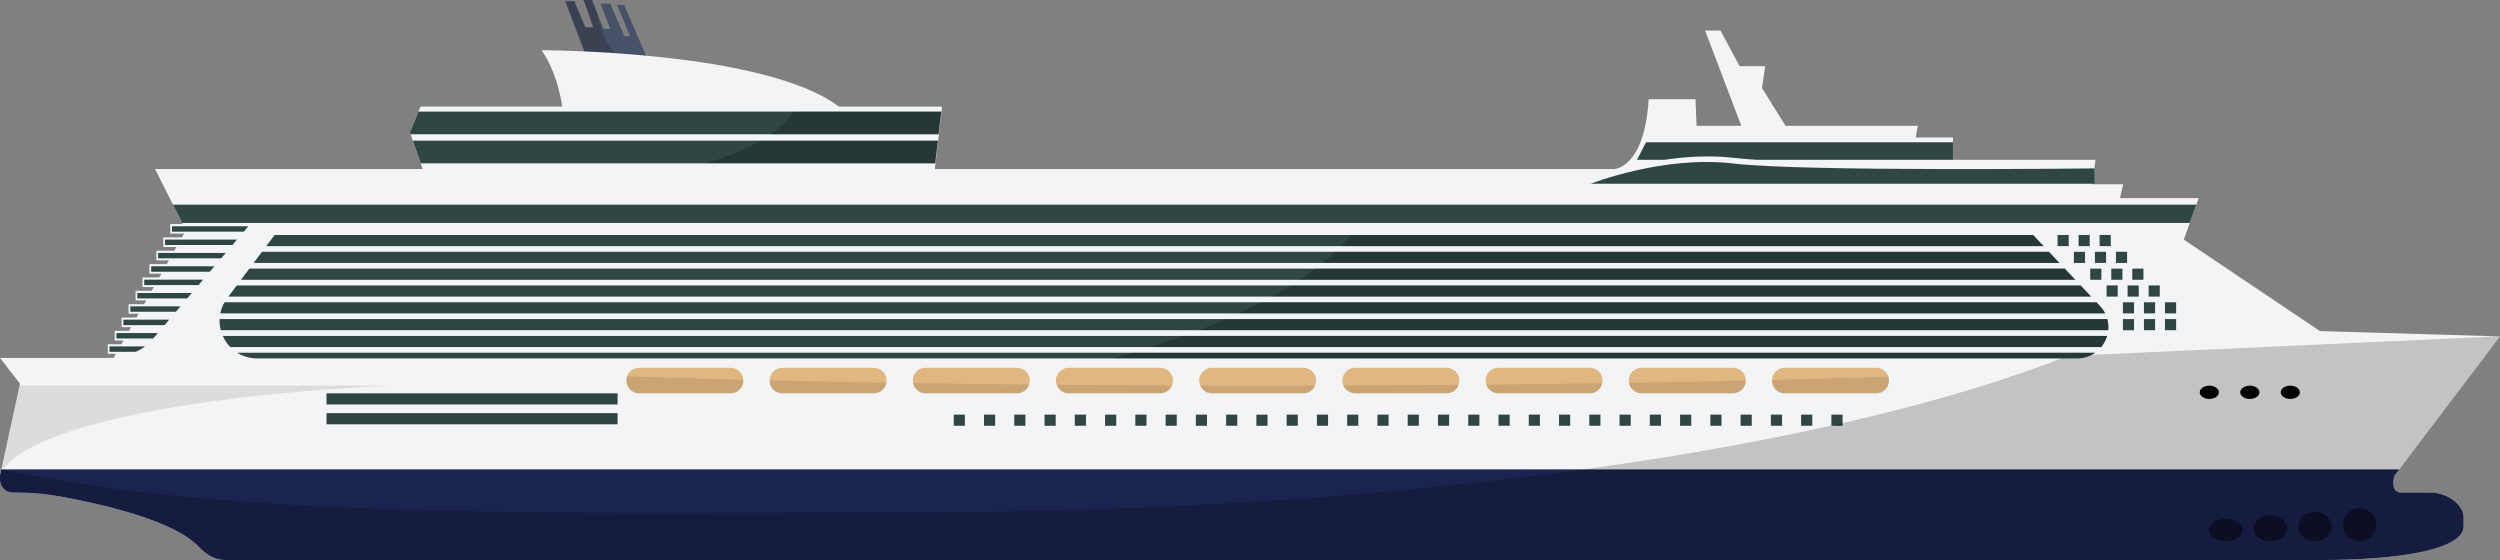 <?xml version="1.0" encoding="utf-8"?>
<!-- Generator: Adobe Illustrator 23.0.6, SVG Export Plug-In . SVG Version: 6.00 Build 0)  -->
<svg version="1.1" id="Oasis_Profile_Layer" xmlns="http://www.w3.org/2000/svg" xmlns:xlink="http://www.w3.org/1999/xlink"
	 x="0px" y="0px" viewBox="0 0 3600 806.48" enable-background="new 0 0 3600 806.48" xml:space="preserve">
<rect x="0" y="0" width="3600" height="806.48" fill="#808080" stroke="none"/>
<polygon fill="#475167" points="814.01,2.04 843.29,78.64 934.52,89.87 898.77,7.15 888.56,7.15 907.29,52.09 899.11,52.09 
	878.69,5.11 864.73,5.11 878.69,41.53 868.82,41.53 852.48,0 840.56,0 854.18,39.49 842.94,39.49 826.94,1.7 "/>
<path opacity="0.2" d="M860.11,19.4L852.48,0h-11.91l13.62,39.49h-11.23l-16-37.79l-12.94,0.34l29.28,76.6l48.59,5.98
	C875.4,66.92,864.03,44.4,860.11,19.4z"/>
<path fill="#F2F4F6" d="M3498.96,709.28h-43.32c-14.55-3.24-7.66-24.17-7.66-24.17L3600,484.43l-259.25-7.66l-196.08-131.74
	l21.45-59.74h-113.36l4.6-19.91h-44.43l4.6-35.23h-205.28v-32.17h-53.62l3.06-16.85h-190.51l-33.92-54.38l4.6-31.4h-36.77
	L2477.52,44h-22.21l52.19,137.11h-64.44l-1.53-38.3h-67.4c-6.19,100.02-49.79,100.65-49.79,100.65H1346.2l10.3-90h-148.54
	c-107.3-81.12-428.27-81.12-428.27-81.12s21.27,25.88,29.94,81.12H605.6l-15.32,37.04l18.38,52.96H223.31l39.85,79.18h-17.98v13.79
	h19.89l-3.08,5.44h-26.8v13.79h18.98l-3.08,5.44h-25.9v13.79h18.08l-3.08,5.44h-24.99v13.79h17.17l-3.08,5.44h-24.09v13.79h16.27
	l-3.08,5.44h-23.19v13.79h15.37l-3.08,5.44h-22.28v13.79h14.46l-3.08,5.44h-21.38v13.79h13.56l-3.08,5.44h-20.47v13.79h12.65
	l-3.08,5.44h-19.57v13.79h11.75l-3.37,5.93H0l28.75,37.04L0.43,683.11l-0.43,0v7.88c0,10.1,8.19,18.29,18.29,18.29h4.84
	c21.57,0,43.08,1.93,64.3,5.78c55.88,10.14,161.98,33.73,198.25,71.7l0,0c9.88,10.94,23.06,19.71,39.08,19.71h3015.23
	c117.96,0,207.57-15.67,207.57-48.6v-13.09C3547.56,728,3525.8,709.28,3498.96,709.28z"/>
<path fill="#1B234F" d="M3454.91,675.97H1.98l-1.55,7.13l-0.43,0v7.88c0,10.1,8.19,18.29,18.29,18.29h4.84
	c21.57,0,43.08,1.93,64.3,5.78c55.88,10.14,161.98,33.73,198.25,71.7l0,0c9.88,10.94,23.06,19.71,39.08,19.71h3015.23
	c117.96,0,207.57-15.67,207.57-48.6v-13.09c0-16.79-21.76-35.51-48.6-35.51h-43.32c-14.55-3.24-7.66-24.17-7.66-24.17
	L3454.91,675.97z"/>
<g>
	<polygon fill="#2F4644" points="292.45,402.69 207.68,402.69 207.68,410.48 285.85,410.48 	"/>
	<polygon fill="#2F4644" points="308.74,383.47 217.68,383.47 217.68,391.26 302.14,391.26 	"/>
	<polygon fill="#2F4644" points="341.32,345.03 237.68,345.03 237.68,352.81 334.72,352.81 	"/>
	<polygon fill="#2F4644" points="357.61,325.8 247.68,325.8 247.68,333.59 351.01,333.59 	"/>
	<polygon fill="#2F4644" points="325.03,364.25 227.68,364.25 227.68,372.04 318.43,372.04 	"/>
	<path fill="#2F4644" d="M208.92,498.81h-51.24v7.79h37.85C200.27,504.54,204.77,501.94,208.92,498.81z"/>
	<polygon fill="#2F4644" points="276.16,421.92 197.68,421.92 197.68,429.7 269.56,429.7 	"/>
	<polygon fill="#2F4644" points="227.29,479.58 167.68,479.58 167.68,487.37 220.69,487.37 	"/>
	<polygon fill="#2F4644" points="259.87,441.14 187.68,441.14 187.68,448.92 253.27,448.92 	"/>
	<polygon fill="#2F4644" points="243.58,460.36 177.68,460.36 177.68,468.15 236.98,468.15 	"/>
</g>
<polygon fill="#2F4644" points="1351.52,193.36 1355.42,160.68 602.62,160.68 590.29,190.49 591.28,193.36 "/>
<polygon fill="#2F4644" points="594.47,202.55 605.81,235.23 1346.7,235.23 1350.61,202.55 "/>
<path fill="#2F4644" d="M2290.63,264.6h725.28v-22.12c0,0-421.02,4.92-519.24-6.98C2395.56,223.23,2290.63,264.6,2290.63,264.6z"/>
<g>
	<rect x="2962.88" y="338.38" fill="#2F4644" width="16.05" height="16.05"/>
	<rect x="2993.17" y="338.38" fill="#2F4644" width="16.05" height="16.05"/>
	<rect x="3023.46" y="338.38" fill="#2F4644" width="16.05" height="16.05"/>
</g>
<g>
	<rect x="2986.41" y="362.6" fill="#2F4644" width="16.05" height="16.05"/>
	<rect x="3016.69" y="362.6" fill="#2F4644" width="16.05" height="16.05"/>
	<rect x="3046.98" y="362.6" fill="#2F4644" width="16.05" height="16.05"/>
</g>
<g>
	<rect x="3009.93" y="386.82" fill="#2F4644" width="16.05" height="16.05"/>
	<rect x="3040.22" y="386.82" fill="#2F4644" width="16.05" height="16.05"/>
	<rect x="3070.51" y="386.82" fill="#2F4644" width="16.05" height="16.05"/>
</g>
<g>
	<rect x="3033.46" y="411.04" fill="#2F4644" width="16.05" height="16.05"/>
	<rect x="3063.75" y="411.04" fill="#2F4644" width="16.05" height="16.05"/>
	<rect x="3094.03" y="411.04" fill="#2F4644" width="16.05" height="16.05"/>
</g>
<g>
	<rect x="3056.98" y="435.26" fill="#2F4644" width="16.05" height="16.05"/>
	<rect x="3087.27" y="435.26" fill="#2F4644" width="16.05" height="16.05"/>
	<rect x="3117.56" y="435.26" fill="#2F4644" width="16.05" height="16.05"/>
</g>
<g>
	<rect x="3056.98" y="459.48" fill="#2F4644" width="16.05" height="16.05"/>
	<rect x="3087.27" y="459.48" fill="#2F4644" width="16.05" height="16.05"/>
	<rect x="3117.56" y="459.48" fill="#2F4644" width="16.05" height="16.05"/>
</g>
<path fill="#E0B780" d="M1464.49,566.38h-131.74c-10.15,0-18.38-8.23-18.38-18.38v0c0-10.15,8.23-18.38,18.38-18.38h131.74
	c10.15,0,18.38,8.23,18.38,18.38v0C1482.88,558.15,1474.65,566.38,1464.49,566.38z"/>
<path fill="#E0B780" d="M1670.7,566.38h-131.74c-10.15,0-18.38-8.23-18.38-18.38v0c0-10.15,8.23-18.38,18.38-18.38h131.74
	c10.15,0,18.38,8.23,18.38,18.38v0C1689.08,558.15,1680.85,566.38,1670.7,566.38z"/>
<path fill="#E0B780" d="M2495.53,566.38h-131.74c-10.15,0-18.38-8.23-18.38-18.38v0c0-10.15,8.23-18.38,18.38-18.38h131.74
	c10.15,0,18.38,8.23,18.38,18.38v0C2513.91,558.15,2505.68,566.38,2495.53,566.38z"/>
<path fill="#E0B780" d="M2289.32,566.38h-131.74c-10.15,0-18.38-8.23-18.38-18.38v0c0-10.15,8.23-18.38,18.38-18.38h131.74
	c10.15,0,18.38,8.23,18.38,18.38v0C2307.7,558.15,2299.47,566.38,2289.32,566.38z"/>
<path fill="#E0B780" d="M2083.11,566.38h-131.74c-10.15,0-18.38-8.23-18.38-18.38v0c0-10.15,8.23-18.38,18.38-18.38h131.74
	c10.15,0,18.38,8.23,18.38,18.38v0C2101.5,558.15,2093.26,566.38,2083.11,566.38z"/>
<path fill="#E0B780" d="M1876.91,566.38h-131.74c-10.15,0-18.38-8.23-18.38-18.38v0c0-10.15,8.23-18.38,18.38-18.38h131.74
	c10.15,0,18.38,8.23,18.38,18.38v0C1895.29,558.15,1887.06,566.38,1876.91,566.38z"/>
<path fill="#E0B780" d="M2701.73,566.38h-131.74c-10.15,0-18.38-8.23-18.38-18.38v0c0-10.15,8.23-18.38,18.38-18.38h131.74
	c10.15,0,18.38,8.23,18.38,18.38v0C2720.11,558.15,2711.88,566.38,2701.73,566.38z"/>
<path fill="#E0B780" d="M1258.29,566.38h-131.74c-10.15,0-18.38-8.23-18.38-18.38v0c0-10.15,8.23-18.38,18.38-18.38h131.74
	c10.15,0,18.38,8.23,18.38,18.38v0C1276.67,558.15,1268.44,566.38,1258.29,566.38z"/>
<path fill="#E0B780" d="M1052.08,566.38H920.33c-10.15,0-18.38-8.23-18.38-18.38v0c0-10.15,8.23-18.38,18.38-18.38h131.74
	c10.15,0,18.38,8.23,18.38,18.38v0C1070.46,558.15,1062.23,566.38,1052.08,566.38z"/>
<rect x="2550.06" y="597.06" fill="#2F4644" width="16.05" height="16.05"/>
<rect x="2593.64" y="597.06" fill="#2F4644" width="16.05" height="16.05"/>
<rect x="2637.22" y="597.06" fill="#2F4644" width="16.05" height="16.05"/>
<rect x="2506.48" y="597.06" fill="#2F4644" width="16.05" height="16.05"/>
<rect x="2462.9" y="597.06" fill="#2F4644" width="16.05" height="16.05"/>
<rect x="2419.32" y="597.06" fill="#2F4644" width="16.05" height="16.05"/>
<rect x="2375.74" y="597.06" fill="#2F4644" width="16.05" height="16.05"/>
<rect x="2332.16" y="597.06" fill="#2F4644" width="16.05" height="16.05"/>
<rect x="2288.58" y="597.06" fill="#2F4644" width="16.05" height="16.05"/>
<rect x="2245" y="597.06" fill="#2F4644" width="16.05" height="16.05"/>
<rect x="2201.42" y="597.06" fill="#2F4644" width="16.05" height="16.05"/>
<rect x="2157.84" y="597.06" fill="#2F4644" width="16.05" height="16.05"/>
<rect x="2114.26" y="597.06" fill="#2F4644" width="16.05" height="16.05"/>
<rect x="2070.68" y="597.06" fill="#2F4644" width="16.05" height="16.05"/>
<rect x="2027.1" y="597.06" fill="#2F4644" width="16.05" height="16.05"/>
<rect x="1983.52" y="597.06" fill="#2F4644" width="16.05" height="16.05"/>
<rect x="1939.94" y="597.06" fill="#2F4644" width="16.05" height="16.05"/>
<rect x="1896.36" y="597.06" fill="#2F4644" width="16.05" height="16.05"/>
<rect x="1852.78" y="597.06" fill="#2F4644" width="16.05" height="16.05"/>
<rect x="1809.2" y="597.06" fill="#2F4644" width="16.05" height="16.05"/>
<rect x="1765.62" y="597.06" fill="#2F4644" width="16.05" height="16.05"/>
<rect x="1722.04" y="597.06" fill="#2F4644" width="16.05" height="16.05"/>
<rect x="1678.46" y="597.06" fill="#2F4644" width="16.05" height="16.05"/>
<rect x="1634.88" y="597.06" fill="#2F4644" width="16.05" height="16.05"/>
<rect x="1591.3" y="597.06" fill="#2F4644" width="16.05" height="16.05"/>
<rect x="1547.72" y="597.06" fill="#2F4644" width="16.05" height="16.05"/>
<rect x="1504.14" y="597.06" fill="#2F4644" width="16.05" height="16.05"/>
<rect x="1460.56" y="597.06" fill="#2F4644" width="16.05" height="16.05"/>
<rect x="1416.98" y="597.06" fill="#2F4644" width="16.05" height="16.05"/>
<rect x="1373.4" y="597.06" fill="#2F4644" width="16.05" height="16.05"/>
<rect x="470.18" y="566.38" fill="#2F4644" width="419.14" height="16.05"/>
<rect x="470.18" y="594.93" fill="#2F4644" width="419.14" height="16.05"/>
<ellipse cx="3181.43" cy="564.91" rx="13.79" ry="9.57"/>
<ellipse cx="3298.03" cy="564.91" rx="13.79" ry="9.57"/>
<ellipse cx="3239.73" cy="564.91" rx="13.79" ry="9.57"/>
<path opacity="0.2" d="M3600,484.43l-2.98-0.09l-619.53,28.2c-339.74,134.93-959.4,225.23-1667.5,225.23
	c-497.84,0-964.14,11.61-1308.01-61.79l-1.55,7.13l-0.43,0v7.88c0,10.1,8.19,18.29,18.29,18.29h4.84c21.57,0,43.08,1.93,64.3,5.78
	c55.88,10.14,161.98,33.73,198.25,71.7l0,0c9.88,10.94,23.06,19.71,39.08,19.71h3015.23c117.96,0,207.57-15.67,207.57-48.6v-13.09
	c0-16.79-21.76-35.51-48.6-35.51h-43.32c-14.55-3.24-7.66-24.17-7.66-24.17L3600,484.43z"/>
<circle opacity="0.45" cx="3397.86" cy="755.71" r="24.09"/>
<ellipse opacity="0.45" cx="3333.53" cy="758.49" rx="24.09" ry="21.3"/>
<ellipse opacity="0.45" cx="3269.19" cy="760.79" rx="24.09" ry="19"/>
<ellipse opacity="0.45" cx="3204.86" cy="763.47" rx="24.09" ry="16.32"/>
<g opacity="0.1">
	<path d="M1521.64,554.09c2.52,7.15,9.3,12.29,17.32,12.29h131.74c7.63,0,14.15-4.66,16.93-11.28
		C1631.31,554.9,1575.92,554.56,1521.64,554.09z"/>
	<path d="M1314.75,551.65c1.69,8.4,9.1,14.74,18,14.74h131.74c8.15,0,15.05-5.31,17.46-12.65
		C1424.84,553.17,1369.03,552.47,1314.75,551.65z"/>
	<path d="M1108.17,547.71c0,0.1-0.01,0.2-0.01,0.29c0,10.15,8.23,18.38,18.38,18.38h131.74c9.12,0,16.65-6.64,18.1-15.35
		C1218.37,550.07,1162.2,548.96,1108.17,547.71z"/>
	<path d="M902.99,541.95c-0.67,1.9-1.04,3.93-1.04,6.05c0,10.15,8.23,18.38,18.38,18.38h131.74c10.15,0,18.38-8.23,18.38-18.38
		c0-0.41-0.03-0.8-0.06-1.2C1011.78,545.34,955.85,543.72,902.99,541.95z"/>
	<path d="M1934.45,555.14c2.79,6.6,9.3,11.24,16.91,11.24h131.74c7.97,0,14.73-5.09,17.28-12.19
		C2046.11,554.64,1990.73,554.96,1934.45,555.14z"/>
	<path d="M1817.19,555.34c-29.86,0-59.5-0.04-88.91-0.11c2.81,6.55,9.3,11.16,16.88,11.16h131.74c7.57,0,14.05-4.59,16.87-11.13
		C1868.41,555.31,1842.88,555.34,1817.19,555.34z"/>
	<path d="M2345.71,551.24c1.53,8.61,9.02,15.15,18.07,15.15h131.74c10.15,0,18.38-8.23,18.38-18.38c0,0,0-0.01,0-0.01
		C2459.84,549.21,2403.68,550.3,2345.71,551.24z"/>
	<path d="M2551.65,547.1c-0.02,0.3-0.04,0.6-0.04,0.9c0,10.15,8.23,18.38,18.38,18.38h131.75c10.15,0,18.38-8.23,18.38-18.38
		c0-1.97-0.32-3.87-0.9-5.65C2666.24,544.09,2610.26,545.68,2551.65,547.1z"/>
	<path d="M2140.16,553.85c2.44,7.28,9.31,12.54,17.41,12.54h131.74c8.84,0,16.2-6.24,17.97-14.55
		C2253,552.64,2197.22,553.31,2140.16,553.85z"/>
</g>
<g>
	<g>
		<path fill="#2F4644" d="M2942.79,354.43l-15.12-16.05H395.39c-0.01,0.01-0.02,0.02-0.03,0.04l-12.01,16.01H2942.79z"/>
		<path fill="#2F4644" d="M3034.26,483.7H320.81c2.6,5.91,6.23,11.37,10.74,16.05h2694.29
			C3029.68,495.01,3032.54,489.53,3034.26,483.7z"/>
		<path fill="#2F4644" d="M3034.61,459.48H316.2c-0.23,5.45,0.38,10.86,1.75,16.05h2717.93
			C3036.43,470.22,3036.04,464.78,3034.61,459.48z"/>
		<polygon fill="#2F4644" points="2965.62,378.65 2950.49,362.6 377.23,362.6 365.19,378.65 		"/>
		<polygon fill="#2F4644" points="3011.26,427.09 2996.14,411.04 340.9,411.04 328.86,427.09 		"/>
		<polygon fill="#2F4644" points="2988.44,402.87 2973.32,386.82 359.06,386.82 347.03,402.87 		"/>
		<path fill="#2F4644" d="M341.58,507.91c8.13,5.12,17.89,8.17,28.79,8.17h2620.76c10.08,0,18.92-3.09,26.02-8.17H341.58z"/>
		<path fill="#2F4644" d="M3031.48,451.31c-1.92-3.82-4.46-7.5-7.67-10.91l-4.84-5.14H323.27c-2.98,5.18-4.98,10.59-6.08,16.05
			H3031.48z"/>
	</g>
</g>
<path opacity="0.1" d="M28.14,555.23L2.35,674.24h4.2c40.66-58.87,266.64-106.26,559.48-119.02H28.14z"/>
<polygon fill="#2F4644" points="3153.28,321.02 3162.74,294.69 249.09,294.69 262.35,321.02 "/>
<g>
	<path opacity="0.2" d="M1904.21,378.65h1061.41l-15.12-16.05H1922.58C1916.83,368.01,1910.71,373.36,1904.21,378.65z"/>
	<path opacity="0.2" d="M1831.21,427.09h1180.05l-15.12-16.05H1858.53C1849.82,416.48,1840.72,421.83,1831.21,427.09z"/>
	<path opacity="0.2" d="M1783.26,451.31h1248.22c-1.92-3.82-4.46-7.5-7.67-10.91l-4.84-5.14h-1203
		C1805.49,440.71,1794.59,446.06,1783.26,451.31z"/>
	<path opacity="0.2" d="M1871.19,402.87h1117.25l-15.12-16.05H1893.81C1886.66,392.24,1879.12,397.59,1871.19,402.87z"/>
	<path opacity="0.2" d="M1657.11,499.74h1368.73c3.84-4.73,6.7-10.22,8.42-16.05H1704.15
		C1688.97,489.21,1673.29,494.56,1657.11,499.74z"/>
	<path opacity="0.2" d="M3034.61,459.48H1765.05c-12.57,5.48-25.61,10.83-39.1,16.05h1309.93
		C3036.43,470.22,3036.04,464.78,3034.61,459.48z"/>
	<path opacity="0.2" d="M1602.38,516.09h1388.75c10.08,0,18.92-3.09,26.02-8.17H1630.7
		C1621.41,510.69,1611.97,513.42,1602.38,516.09z"/>
	<path opacity="0.2" d="M1930.92,354.43h1011.88l-15.12-16.05h-982.28C1940.93,343.79,1936.11,349.14,1930.92,354.43z"/>
</g>
<g opacity="0.2">
	<path d="M1015.01,235.23h331.68l3.91-32.68h-255.29C1073.5,215.24,1046.3,226.32,1015.01,235.23z"/>
	<path d="M1142.9,160.68c-7.4,11.59-18.64,22.56-33.12,32.68h241.74l3.91-32.68H1142.9z"/>
</g>
<path fill="#2F4644" d="M2498.72,227.49c8.19,0.99,18.63,1.87,30.87,2.64h282.66v-25.28h-441.96l-13.02,25.28h39.4
	C2428.12,225.44,2463.65,223.24,2498.72,227.49z"/>
</svg>
